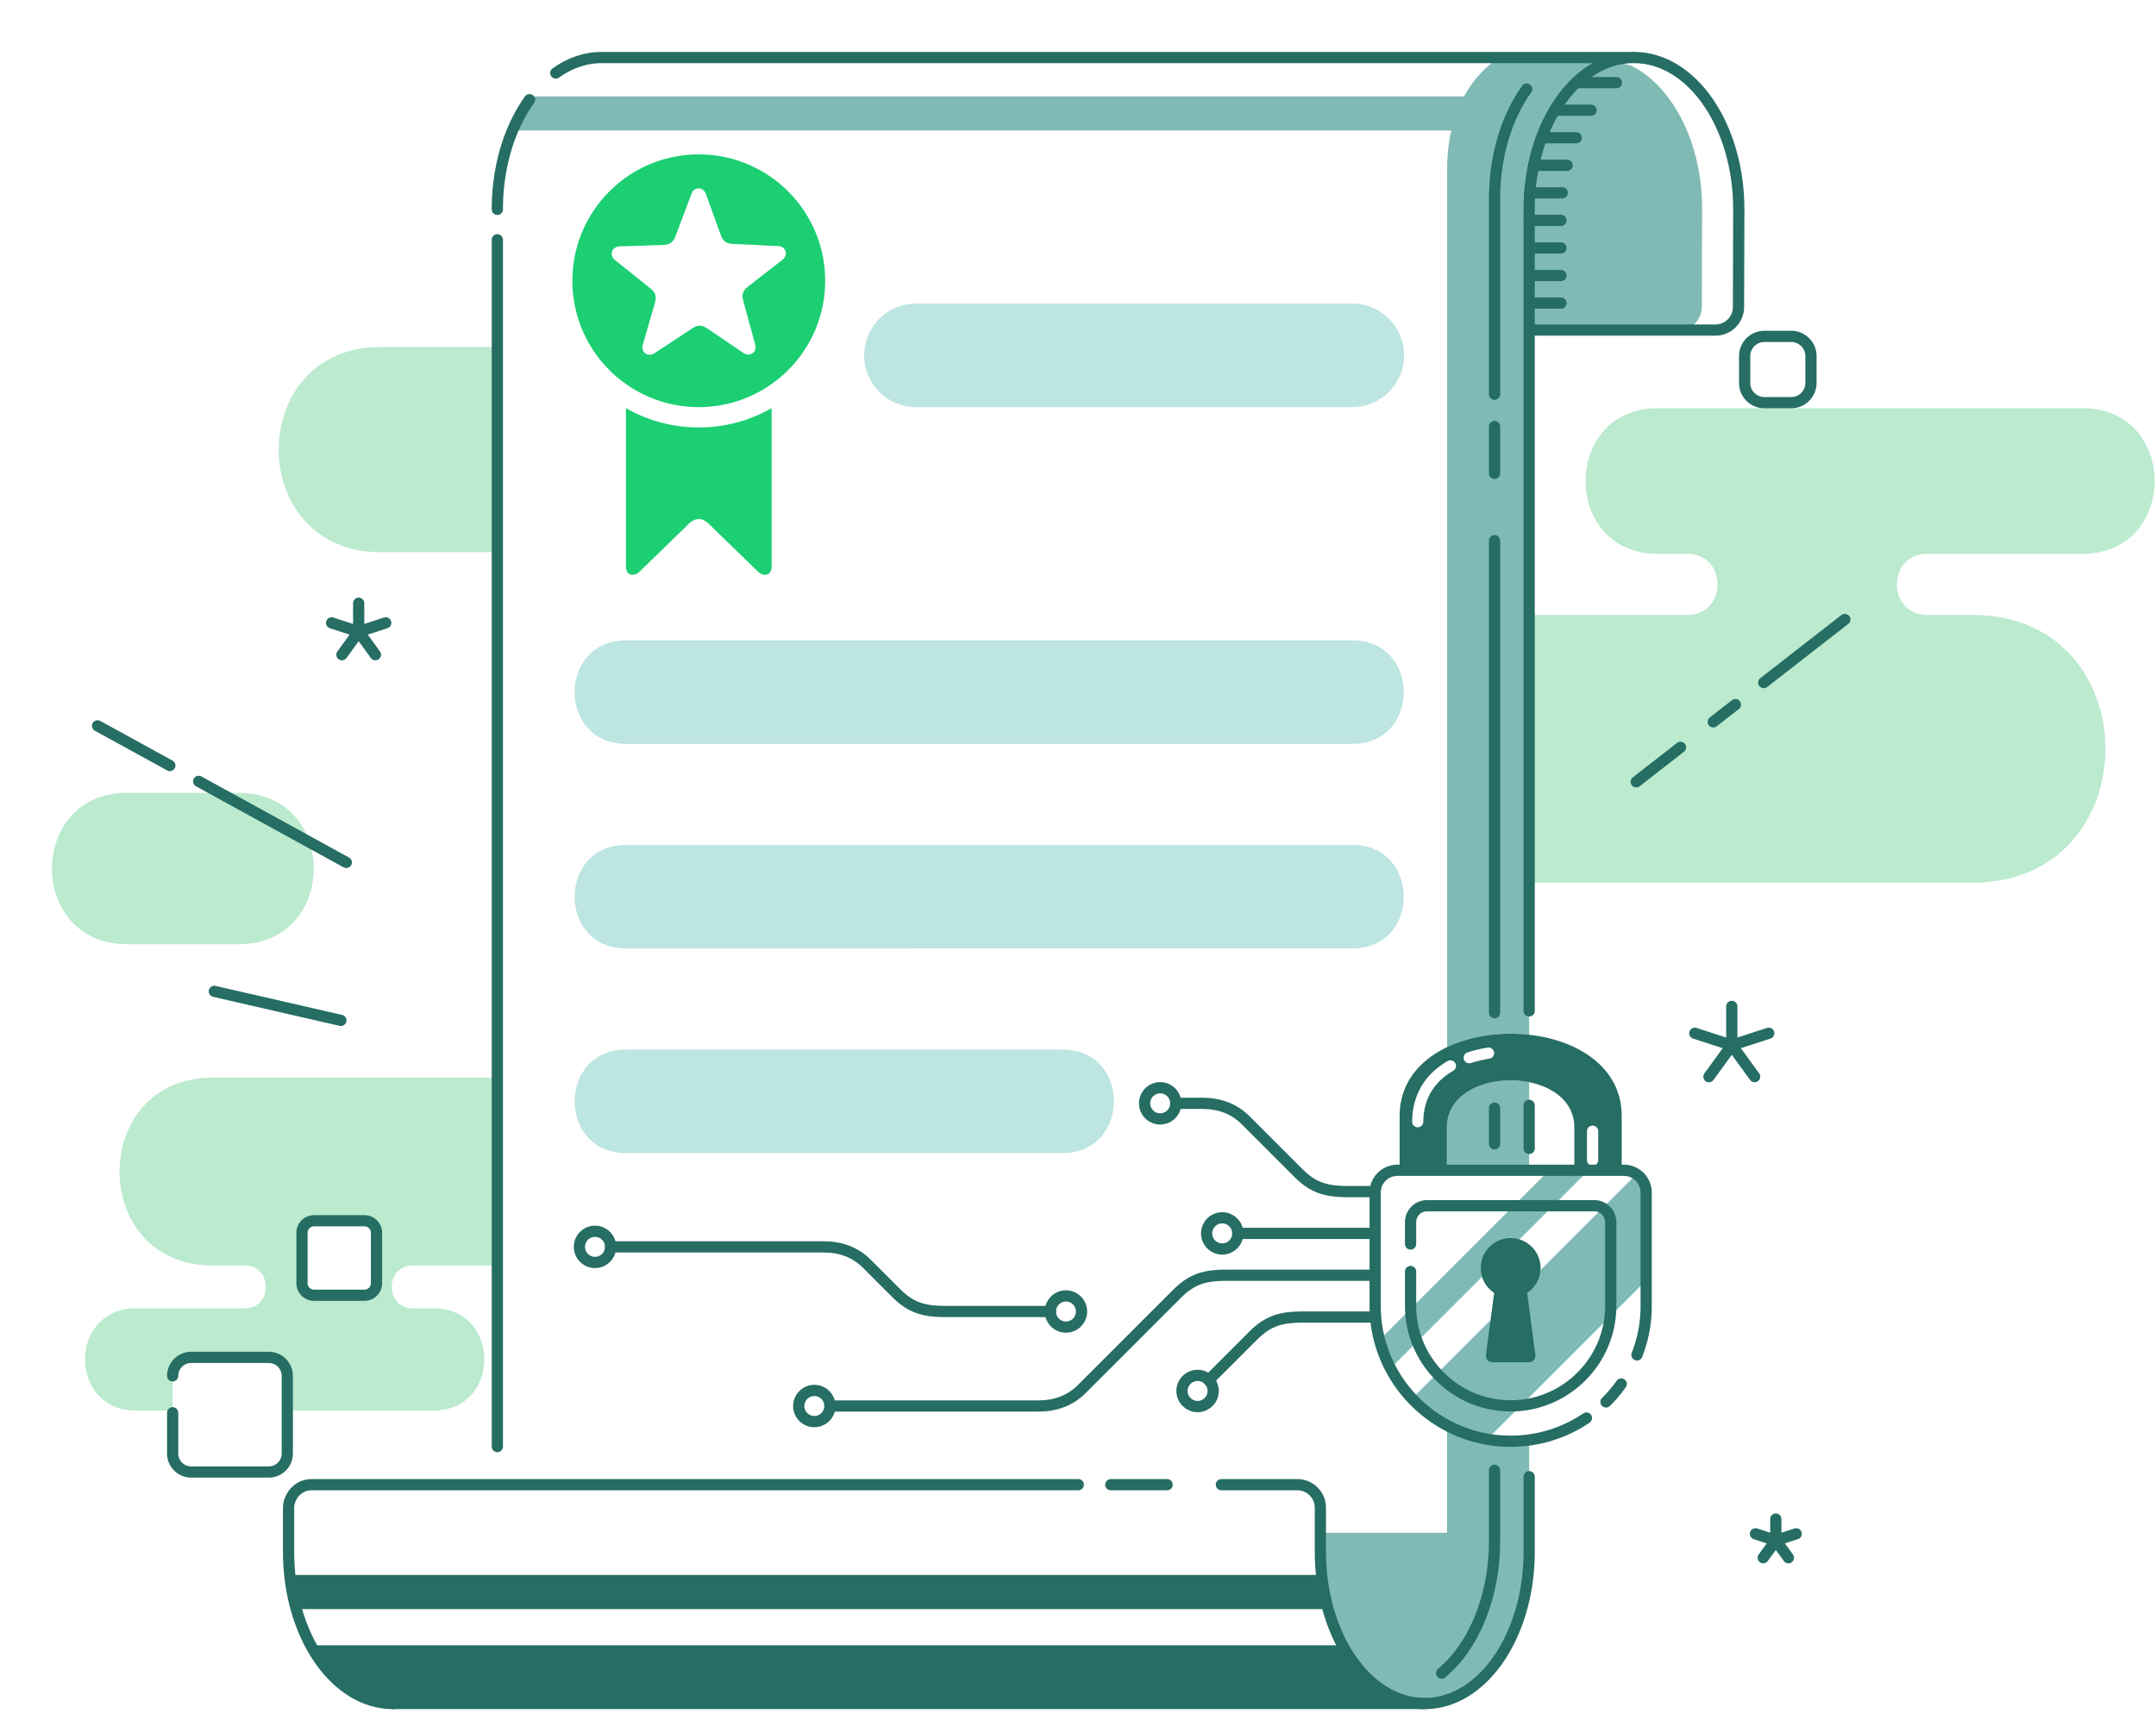 <svg xmlns="http://www.w3.org/2000/svg" xml:space="preserve" width="415" height="330"><g clip-rule="evenodd"><path fill="#80bab4" fill-rule="evenodd" d="m265.545 257.979 32.653-32.652h7.581l-38.116 38.115a25.835 25.835 0 0 1-2.118-5.463zm49.484-31.944-43.221 43.221c3.785 4.021 8.826 6.85 14.479 7.842l30.668-30.668v-16.828a4.278 4.278 0 0 0-1.926-3.567z"/><path fill="#266d64" fill-rule="evenodd" d="M55.78 303.24h198.228a41.59 41.59 0 0 0 1.203 6.572H57.048Zm212.479 24.752H75.795l-4.051-.586-5.41-2.443-6.044-6.908-.502-1.268h198.063a31.298 31.298 0 0 0 2.208 3.729c2.033 2.934 4.479 5.303 7.212 6.928.325.193.654.376.988.548z"/><path fill="#80bab4" fill-rule="evenodd" d="M294.344 63.551h28.81c2.434 0 4.418-1.99 4.425-4.424l.057-18.83c.036-12.539-5.467-23.232-13.113-27.377-1.83-.992-5.232-.951-7.111-.1-10.643 4.83-13.067 17.025-13.067 26.979v23.752z"/><path fill="#80bab4" fill-rule="evenodd" d="M294.427 39.373c.11-4.879 1.041-9.453 2.6-13.441l.085-.443.154-.154c2.929-7.102 7.872-12.244 13.681-13.756l.078-.08-22.737-.236c-2.837 1.998-4.959 4.494-6.486 7.297H101.798l-3.148 6.574h180.71c-.554 2.426-.804 4.955-.804 7.498v168.979c4.607-2.195 10.354-2.984 15.785-2.379l.004-159.432zm-15.871 176.963v8.99h15.785v-16.959c-6.794-1.371-15.182 1.285-15.785 7.969zm-.014 58.184-.009 20.592h-24.335l-.015 5.223c-.016 5.74 2.081 13.768 6.502 19.996a18.042 18.042 0 0 0 5.068 4.803l2.386 1.277c.843.375 1.699.682 2.559.922l5.382.541 4.152-1.199 5.499-3.158 2.981-4.701 3.483-5.492 1.76-8.838.385-12.939v-14.19a26.136 26.136 0 0 1-3.469.232h-.097a25.851 25.851 0 0 1-12.232-3.069z"/><path fill="#bbeace" fill-rule="evenodd" d="M79.502 243.652c-5.461 0-5.463 8.256 0 8.256h3.957c13.013 0 13.014 19.674 0 19.674H55.302V264.9c0-1.955-1.6-3.555-3.555-3.555H36.786a3.566 3.566 0 0 0-3.555 3.555v6.682h-7.099c-13.014 0-13.013-19.674 0-19.674h20.943c5.463 0 5.462-8.256 0-8.256h-6.121c-23.922 0-23.922-36.168 0-36.168h54.777v36.168zm-19.058-8.609a2.316 2.316 0 0 0-2.31 2.309v9.719a2.316 2.316 0 0 0 2.31 2.309h9.719a2.316 2.316 0 0 0 2.31-2.309v-9.719a2.316 2.316 0 0 0-2.31-2.309zM73.232 66.826h22.5v39.484h-22.5c-26.115.001-26.117-39.484 0-39.484zM324.757 118.402c7.785 0 7.785-11.77 0-11.77h-5.641c-18.547 0-18.547-28.037 0-28.037h81.705c18.547 0 18.547 28.037 0 28.037h-29.85c-7.785 0-7.785 11.77 0 11.77h8.723c34.096 0 34.096 51.545 0 51.545h-85.352v-51.545z"/><g fill="none" stroke="#266d64" stroke-linecap="round" stroke-linejoin="round" stroke-miterlimit="22.926" stroke-width="2.16"><path d="M341.821 292.469v4.119l-3.918-1.274M345.74 295.314l-3.919 1.274 2.422 3.334M339.4 299.922l2.421-3.334"/></g><g fill="none" stroke="#266d64" stroke-linecap="round" stroke-linejoin="round" stroke-miterlimit="22.926" stroke-width="2.16"><path d="M69.042 116.139v5.482l-5.214-1.695M74.254 119.926l-5.212 1.695 3.221 4.434M65.819 126.055l3.223-4.434"/></g><g fill="none" stroke="#266d64" stroke-linecap="round" stroke-linejoin="round" stroke-miterlimit="22.926" stroke-width="2.16"><path d="M333.346 193.766v7.482l-7.117-2.312M340.462 198.936l-7.116 2.312 4.398 6.053M328.948 207.301l4.398-6.053"/></g><path fill="none" stroke="#266d64" stroke-linecap="round" stroke-linejoin="round" stroke-miterlimit="22.926" stroke-width="2.16" d="M277.494 322.129c6.084-5.023 10.188-14.531 10.188-25.434v-13.607m-.001-62.856v-6.885m0-18.363v-90.893m0-12.95v-9.033m0-6.206V37.734l.005-.006c.095-8.084 2.446-15.369 6.178-20.58"/><path fill="#1bcf72" fill-rule="evenodd" d="M134.505 78.383c-13.435 0-24.326-10.893-24.326-24.326 0-13.438 10.892-24.328 24.326-24.328 13.436 0 24.328 10.891 24.328 24.328.001 13.433-10.892 24.326-24.328 24.326zm1.382-41.02c-.508-1.42-2.234-1.461-2.767-.086l-3.143 8.297c-.466 1.229-1.218 1.555-2.481 1.598l-8.21.266c-1.506.043-2.079 1.674-.936 2.605l6.919 5.551c1.025.822 1.103 1.639.751 2.854l-2.282 7.891c-.424 1.447.948 2.494 2.188 1.695l7.419-4.865c1.1-.721 1.899-.543 2.946.168l6.798 4.609c1.245.85 2.667-.133 2.289-1.557l-2.334-8.561c-.347-1.266.07-1.973 1.068-2.75l6.485-5.041c1.193-.922.698-2.576-.774-2.658l-8.861-.424c-1.312-.063-1.855-.678-2.285-1.867zm-1.382 62.571c-.648 0-1.296.313-1.928.926l-9.487 9.221c-.965.939-2.604.873-2.604-1.063V78.58a28.113 28.113 0 0 0 14.019 3.721c5.104 0 9.889-1.354 14.02-3.721v30.438c0 1.936-1.637 2.002-2.604 1.063l-9.486-9.221c-.633-.614-1.279-.926-1.93-.926z"/><path fill="none" stroke="#266d64" stroke-linecap="round" stroke-linejoin="round" stroke-miterlimit="22.926" stroke-width="2.16" d="M264.474 245.527h-28.408c-4.018 0-6.577.654-9.471 3.547l-18.363 18.363c-2.342 2.342-5.188 3.273-8.429 3.273h-40.052M202.181 252.514h-20.207c-4.019 0-6.577-.654-9.471-3.547l-5.627-5.629c-2.342-2.342-5.188-3.271-8.429-3.271h-40.914M264.182 229.424h-4.759c-4.018 0-6.576-.654-9.47-3.547l-10.174-10.174c-2.342-2.342-5.188-3.273-8.429-3.273h-5.029M264.02 253.578h-13.292c-4.019 0-6.578.654-9.471 3.547l-8.59 8.59M264.121 237.475h-25.857"/><path fill="none" stroke="#266d64" stroke-linecap="round" stroke-linejoin="round" stroke-miterlimit="22.926" stroke-width="2.16" d="M156.75 273.711a3.007 3.007 0 0 0 3.002-3 3.008 3.008 0 0 0-3.002-3.002 3.008 3.008 0 0 0-3.002 3.002c0 1.652 1.348 3 3.002 3zM114.532 243.066a3.007 3.007 0 0 0 3.002-3 3.008 3.008 0 0 0-3.002-3.002 3.007 3.007 0 0 0-3.001 3.002c0 1.653 1.348 3 3.001 3zM223.321 215.432a3.007 3.007 0 0 0 3.001-3.002 3.008 3.008 0 0 0-3.001-3.002 3.008 3.008 0 0 0-3.001 3.002 3.007 3.007 0 0 0 3.001 3.002zM205.183 255.514a3.007 3.007 0 0 0 3.001-3 3.008 3.008 0 0 0-3.001-3.002 3.007 3.007 0 0 0-3.002 3.002c0 1.652 1.348 3 3.002 3zM235.263 240.477a3.008 3.008 0 0 0 3.001-3.002 3.009 3.009 0 0 0-3.001-3.002 3.009 3.009 0 0 0-3.002 3.002 3.008 3.008 0 0 0 3.002 3.002zM230.521 270.814a3.007 3.007 0 0 0 3.001-3 3.008 3.008 0 0 0-3.001-3.002 3.008 3.008 0 0 0-3.002 3.002c0 1.653 1.349 3 3.002 3zM339.619 64.764h5.17a3.809 3.809 0 0 1 3.798 3.797v5.172a3.809 3.809 0 0 1-3.798 3.797h-5.17a3.809 3.809 0 0 1-3.799-3.797v-5.172a3.809 3.809 0 0 1 3.799-3.797zM60.444 235.043h9.719a2.316 2.316 0 0 1 2.31 2.309v9.719a2.316 2.316 0 0 1-2.31 2.309h-9.719a2.316 2.316 0 0 1-2.31-2.309v-9.719a2.316 2.316 0 0 1 2.31-2.309z"/><path fill="#266d64" fill-rule="evenodd" d="M312.154 214.883v10.443h-9.109v-8.217c0-12.127-24.527-12.127-24.527 0v8.217h-9.108v-10.443c-.001-21.137 42.744-21.137 42.744 0zm-38.184 1.09c.014-2.193.529-4.092 1.47-5.695.982-1.676 2.441-3.049 4.288-4.115a1.08 1.08 0 0 0 .393-1.473 1.081 1.081 0 0 0-1.473-.393c-2.163 1.25-3.886 2.881-5.064 4.893-1.129 1.926-1.748 4.186-1.765 6.773a1.075 1.075 0 0 0 2.151.01zm9.147-11.293a22.095 22.095 0 0 1 1.744-.482 25.8 25.8 0 0 1 1.871-.375 1.078 1.078 0 0 0-.345-2.127c-.717.117-1.393.25-2.023.4-.633.15-1.27.328-1.904.533a1.077 1.077 0 0 0 .657 2.051zm24.516 18.683v-5.561a1.08 1.08 0 1 0-2.16 0v5.561c0 .598.483 1.08 1.08 1.08.597 0 1.08-.482 1.08-1.08z"/><path fill="none" stroke="#266d64" stroke-linecap="round" stroke-linejoin="round" stroke-miterlimit="22.926" stroke-width="2.16" d="M33.231 264.9c0-1.955 1.6-3.555 3.555-3.555h14.961c1.955 0 3.555 1.6 3.555 3.555v14.961c0 1.955-1.6 3.555-3.555 3.555H36.786c-1.95 0-3.555-1.6-3.555-3.555v-7.852"/><path fill="#bbeace" fill-rule="evenodd" d="M24.46 152.652h21.473c19.28 0 19.279 29.146 0 29.146H24.46c-19.28.001-19.28-29.146 0-29.146z"/><path fill="none" stroke="#266d64" stroke-linecap="round" stroke-linejoin="round" stroke-miterlimit="22.926" stroke-width="2.16" d="M235.098 285.855h14.631c2.441 0 4.425 2 4.425 4.426v8.484c0 16.141 8.996 29.227 20.094 29.227M224.653 285.855h-10.84m-6.259 0H59.971c-2.802 0-4.426 2.49-4.426 4.426v8.484c0 16.141 8.996 29.227 20.093 29.227M294.451 63.551H330.212c2.434 0 4.417-1.99 4.425-4.424l.056-18.83c-.004-16.137-9.054-29.217-20.148-29.217"/><g fill="none" stroke="#266d64" stroke-linecap="round" stroke-linejoin="round" stroke-miterlimit="22.926" stroke-width="2.16"><path d="M303.709 15.91h7.435M299.318 21.217h6.935M294.344 42.439h6.121M296.712 26.521h6.689M294.34 47.744h6.125M295.284 31.828h6.368M294.414 53.051h6.051M294.459 37.133h6.256M294.414 58.355h6.051"/></g><path fill="none" stroke="#266d64" stroke-linecap="round" stroke-linejoin="round" stroke-miterlimit="22.926" stroke-width="2.16" d="M271.518 239.518v-4.221a3.16 3.16 0 0 1 3.151-3.152h32.224a3.16 3.16 0 0 1 3.151 3.152v16.146c0 10.576-8.652 19.229-19.229 19.229h-.07c-10.575 0-19.228-8.652-19.228-19.229v-6.629"/><path fill="none" stroke="#266d64" stroke-linecap="round" stroke-linejoin="round" stroke-miterlimit="22.926" stroke-width="2.16" d="M312.064 266.471a26.282 26.282 0 0 1-2.932 3.453m-3.768 3.099a25.85 25.85 0 0 1-14.534 4.465h-.097c-14.318 0-26.033-11.713-26.033-26.033v-21.861a4.28 4.28 0 0 1 4.268-4.268h43.628a4.28 4.28 0 0 1 4.268 4.268v21.861c0 3.313-.627 6.486-1.769 9.406M75.638 327.992h198.61c11.097 0 20.093-13.086 20.093-29.227v-14.443m-.001-63.207v-8.297m0-18.187V39.805l.005-.006c.186-15.906 9.107-28.719 20.088-28.719H115.825c-3.171 0-6.172 1.07-8.839 2.973m-5.059 5.144c-3.817 5.32-6.195 12.811-6.195 21.109m0 5.86v232.352M355.099 119.277 339.5 131.418m-5.457 4.248-4.26 3.316m-6.313 4.913-8.52 6.631M65.609 196.461l-24.352-5.584M66.651 166.045l-28.4-15.602m-5.562-3.054-13.902-7.637"/><path fill="#bde5e1" fill-rule="evenodd" d="M176.293 58.455h84.026c5.48 0 9.964 4.486 9.964 9.965s-4.484 9.963-9.964 9.963h-84.026c-5.479 0-9.964-4.482-9.964-9.963 0-5.481 4.483-9.965 9.964-9.965zm-55.797 64.844h139.823c13.182 0 13.182 19.928 0 19.928H120.496c-13.182 0-13.182-19.928 0-19.928zm0 39.39h139.823c13.182 0 13.182 19.928 0 19.928H120.496c-13.181 0-13.182-19.928 0-19.928zm0 39.391h84.026c13.183 0 13.182 19.928 0 19.928h-84.026c-13.182 0-13.182-19.928 0-19.928z"/><path fill="#266d64" fill-rule="evenodd" d="M290.782 262.299h-3.384c-.89 0-1.48-.656-1.37-1.484l1.579-11.887a5.752 5.752 0 0 1 3.175-10.551 5.752 5.752 0 0 1 3.174 10.551l1.579 11.887c.11.828-.48 1.484-1.37 1.484z"/></g></svg>